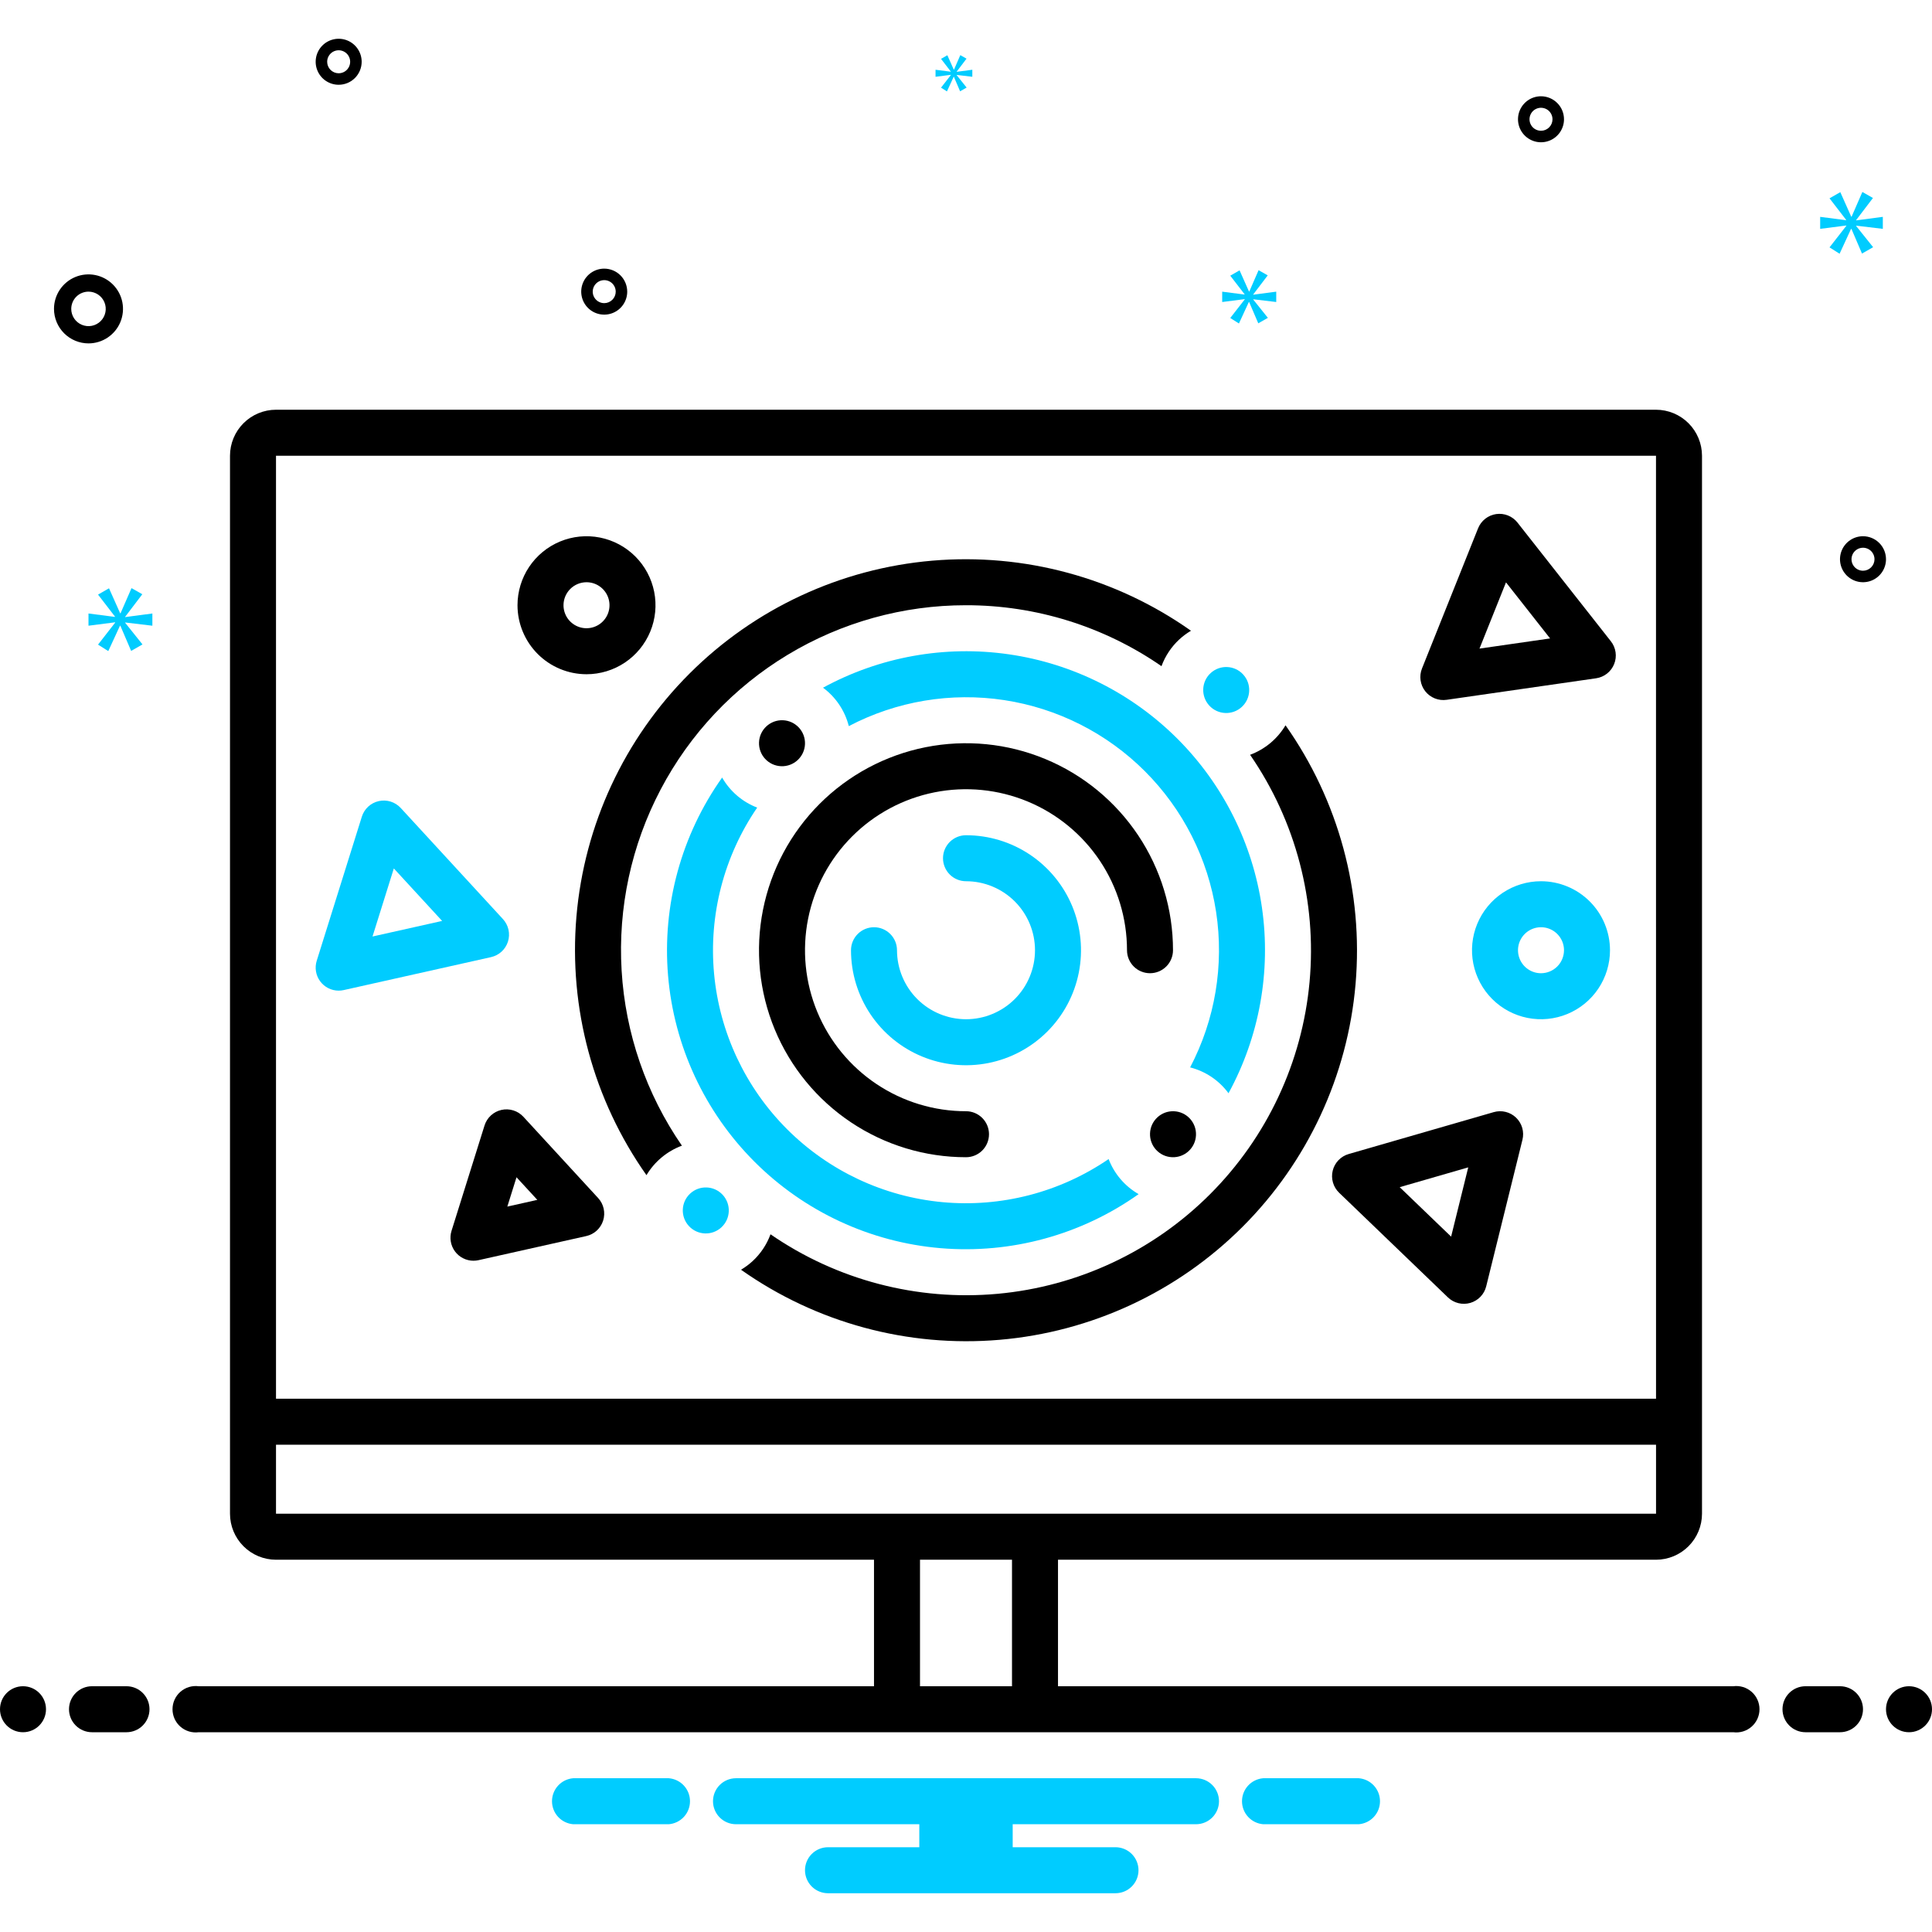 <svg xmlns="http://www.w3.org/2000/svg" width="168" height="168" viewBox="0 0 168 168" fill="none"><path d="M7.695 29.86C8.289 29.86 8.869 29.684 9.362 29.354C9.855 29.024 10.24 28.556 10.467 28.008C10.694 27.46 10.753 26.856 10.638 26.274C10.522 25.692 10.236 25.158 9.817 24.738C9.397 24.319 8.863 24.033 8.281 23.917C7.699 23.802 7.095 23.861 6.547 24.088C5.999 24.315 5.531 24.7 5.201 25.193C4.871 25.686 4.695 26.266 4.695 26.86C4.696 27.655 5.013 28.418 5.575 28.98C6.137 29.543 6.9 29.859 7.695 29.86V29.86ZM7.695 25.36C7.992 25.36 8.282 25.448 8.529 25.613C8.775 25.777 8.968 26.012 9.081 26.286C9.195 26.56 9.224 26.861 9.166 27.152C9.109 27.443 8.966 27.711 8.756 27.92C8.546 28.13 8.279 28.273 7.988 28.331C7.697 28.389 7.395 28.359 7.121 28.245C6.847 28.132 6.613 27.94 6.448 27.693C6.283 27.446 6.195 27.156 6.195 26.86C6.196 26.462 6.354 26.081 6.635 25.799C6.916 25.518 7.298 25.36 7.695 25.36V25.36ZM162 46.629C161.604 46.629 161.218 46.746 160.889 46.966C160.56 47.185 160.304 47.498 160.152 47.863C160.001 48.229 159.961 48.631 160.038 49.019C160.116 49.407 160.306 49.763 160.586 50.043C160.866 50.322 161.222 50.513 161.61 50.59C161.998 50.667 162.4 50.628 162.765 50.476C163.131 50.325 163.443 50.069 163.663 49.74C163.883 49.411 164 49.024 164 48.629C163.999 48.098 163.789 47.59 163.414 47.215C163.039 46.84 162.53 46.629 162 46.629V46.629ZM162 49.629C161.802 49.629 161.609 49.57 161.444 49.46C161.28 49.35 161.152 49.194 161.076 49.011C161 48.828 160.981 48.627 161.019 48.434C161.058 48.239 161.153 48.061 161.293 47.922C161.433 47.782 161.611 47.686 161.805 47.648C161.999 47.609 162.2 47.629 162.383 47.705C162.565 47.78 162.722 47.909 162.831 48.073C162.941 48.237 163 48.431 163 48.629C163 48.894 162.894 49.148 162.707 49.335C162.519 49.523 162.265 49.628 162 49.629ZM52.541 23.36C52.145 23.36 51.759 23.477 51.43 23.697C51.101 23.916 50.845 24.229 50.693 24.594C50.542 24.96 50.502 25.362 50.579 25.75C50.657 26.138 50.847 26.494 51.127 26.774C51.407 27.054 51.763 27.244 52.151 27.321C52.539 27.398 52.941 27.359 53.306 27.207C53.672 27.056 53.984 26.8 54.204 26.471C54.424 26.142 54.541 25.755 54.541 25.36C54.54 24.829 54.329 24.321 53.955 23.946C53.58 23.571 53.071 23.36 52.541 23.36V23.36ZM52.541 26.36C52.343 26.36 52.15 26.301 51.985 26.191C51.821 26.081 51.693 25.925 51.617 25.742C51.541 25.56 51.522 25.359 51.56 25.165C51.599 24.971 51.694 24.793 51.834 24.653C51.974 24.513 52.152 24.418 52.346 24.379C52.54 24.34 52.741 24.36 52.924 24.436C53.106 24.512 53.263 24.64 53.372 24.804C53.482 24.969 53.541 25.162 53.541 25.36C53.541 25.625 53.435 25.879 53.248 26.067C53.06 26.254 52.806 26.36 52.541 26.36ZM134 8.371C133.604 8.371 133.218 8.488 132.889 8.708C132.56 8.928 132.304 9.24 132.152 9.606C132.001 9.971 131.961 10.373 132.038 10.761C132.116 11.149 132.306 11.506 132.586 11.785C132.866 12.065 133.222 12.255 133.61 12.333C133.998 12.41 134.4 12.37 134.765 12.219C135.131 12.068 135.443 11.811 135.663 11.482C135.883 11.153 136 10.767 136 10.371C135.999 9.841 135.789 9.332 135.414 8.958C135.039 8.583 134.53 8.372 134 8.371ZM134 11.371C133.802 11.371 133.609 11.312 133.444 11.203C133.28 11.093 133.152 10.937 133.076 10.754C133 10.571 132.981 10.37 133.019 10.176C133.058 9.982 133.153 9.804 133.293 9.664C133.433 9.524 133.611 9.429 133.805 9.39C133.999 9.352 134.2 9.372 134.383 9.447C134.565 9.523 134.722 9.651 134.831 9.816C134.941 9.98 135 10.173 135 10.371C135 10.636 134.894 10.89 134.707 11.078C134.519 11.265 134.265 11.371 134 11.371ZM31.449 5.371C31.449 4.976 31.332 4.589 31.112 4.26C30.892 3.931 30.58 3.675 30.215 3.523C29.849 3.372 29.447 3.332 29.059 3.41C28.671 3.487 28.315 3.677 28.035 3.957C27.755 4.237 27.565 4.593 27.488 4.981C27.411 5.369 27.45 5.771 27.602 6.136C27.753 6.502 28.009 6.814 28.338 7.034C28.667 7.254 29.054 7.371 29.449 7.371C29.98 7.37 30.488 7.16 30.863 6.785C31.238 6.41 31.449 5.901 31.449 5.371V5.371ZM28.449 5.371C28.449 5.173 28.508 4.98 28.618 4.816C28.728 4.651 28.884 4.523 29.067 4.447C29.249 4.372 29.45 4.352 29.644 4.39C29.838 4.429 30.017 4.524 30.156 4.664C30.296 4.804 30.392 4.982 30.43 5.176C30.469 5.37 30.449 5.571 30.373 5.754C30.297 5.936 30.169 6.093 30.005 6.203C29.84 6.312 29.647 6.371 29.449 6.371C29.184 6.371 28.93 6.265 28.742 6.078C28.555 5.89 28.45 5.636 28.449 5.371V5.371Z" fill="black"></path><path d="M10.888 53.628L12.375 51.673L11.436 51.141L10.481 53.331H10.45L9.48 51.156L8.525 51.704L9.996 53.613V53.644L7.695 53.347V54.41L10.011 54.113V54.145L8.525 56.053L9.416 56.617L10.434 54.41H10.465L11.404 56.601L12.39 56.038L10.888 54.16V54.129L13.25 54.41V53.347L10.888 53.659V53.628Z" fill="#00CCFF"></path><path d="M82.685 6.524L81.829 7.623L82.343 7.948L82.929 6.677H82.946L83.487 7.939L84.055 7.615L83.19 6.533V6.515L84.55 6.677V6.065L83.19 6.245V6.227L84.046 5.101L83.505 4.794L82.956 6.056H82.937L82.379 4.803L81.829 5.119L82.676 6.218V6.236L81.351 6.065V6.677L82.685 6.506V6.524Z" fill="#00CCFF"></path><path d="M163.724 19.9V18.857L161.407 19.163V19.133L162.866 17.215L161.945 16.693L161.009 18.841H160.977L160.027 16.708L159.089 17.245L160.533 19.118V19.148L158.276 18.857V19.9L160.548 19.609V19.64L159.089 21.511L159.964 22.064L160.963 19.9H160.992L161.913 22.049L162.881 21.496L161.407 19.655V19.624L163.724 19.9Z" fill="#00CCFF"></path><path d="M108.979 25.6L110.237 23.945L109.442 23.495L108.635 25.348H108.608L107.788 23.508L106.979 23.972L108.224 25.587V25.613L106.278 25.362V26.262L108.237 26.011V26.037L106.979 27.652L107.734 28.129L108.595 26.262H108.621L109.415 28.115L110.25 27.639L108.979 26.05V26.024L110.977 26.262V25.362L108.979 25.626V25.6Z" fill="#00CCFF"></path><path d="M2 150.629C3.105 150.629 4 149.733 4 148.629C4 147.524 3.105 146.629 2 146.629C0.895 146.629 0 147.524 0 148.629C0 149.733 0.895 150.629 2 150.629Z" fill="black"></path><path d="M11 146.629H8C7.47 146.629 6.961 146.84 6.586 147.215C6.211 147.59 6 148.098 6 148.629C6 149.159 6.211 149.668 6.586 150.043C6.961 150.418 7.47 150.629 8 150.629H11C11.53 150.629 12.039 150.418 12.414 150.043C12.789 149.668 13 149.159 13 148.629C13 148.098 12.789 147.59 12.414 147.215C12.039 146.84 11.53 146.629 11 146.629ZM160 146.629H157C156.47 146.629 155.961 146.84 155.586 147.215C155.211 147.59 155 148.098 155 148.629C155 149.159 155.211 149.668 155.586 150.043C155.961 150.418 156.47 150.629 157 150.629H160C160.53 150.629 161.039 150.418 161.414 150.043C161.789 149.668 162 149.159 162 148.629C162 148.098 161.789 147.59 161.414 147.215C161.039 146.84 160.53 146.629 160 146.629Z" fill="black"></path><path d="M166 150.629C167.105 150.629 168 149.733 168 148.629C168 147.524 167.105 146.629 166 146.629C164.895 146.629 164 147.524 164 148.629C164 149.733 164.895 150.629 166 150.629Z" fill="black"></path><path d="M118.154 154.629H109.846C109.343 154.669 108.874 154.897 108.532 155.268C108.19 155.639 108 156.125 108 156.629C108 157.133 108.19 157.619 108.532 157.99C108.874 158.36 109.343 158.589 109.846 158.629H118.154C118.657 158.589 119.126 158.36 119.468 157.99C119.81 157.619 120 157.133 120 156.629C120 156.125 119.81 155.639 119.468 155.268C119.126 154.897 118.657 154.669 118.154 154.629ZM58.154 154.629H49.846C49.343 154.669 48.874 154.897 48.532 155.268C48.19 155.639 48 156.125 48 156.629C48 157.133 48.19 157.619 48.532 157.99C48.874 158.36 49.343 158.589 49.846 158.629H58.154C58.657 158.589 59.126 158.36 59.468 157.99C59.81 157.619 60 157.133 60 156.629C60 156.125 59.81 155.639 59.468 155.268C59.126 154.897 58.657 154.669 58.154 154.629V154.629ZM104 154.629H64C63.47 154.629 62.961 154.84 62.586 155.215C62.211 155.59 62 156.098 62 156.629C62 157.159 62.211 157.668 62.586 158.043C62.961 158.418 63.47 158.629 64 158.629H79.94V160.629H72C71.47 160.629 70.961 160.84 70.586 161.215C70.211 161.59 70 162.098 70 162.629C70 163.159 70.211 163.668 70.586 164.043C70.961 164.418 71.47 164.629 72 164.629H97C97.531 164.629 98.039 164.418 98.414 164.043C98.789 163.668 99 163.159 99 162.629C99 162.098 98.789 161.59 98.414 161.215C98.039 160.84 97.531 160.629 97 160.629H88.06V158.629H104C104.53 158.629 105.039 158.418 105.414 158.043C105.789 157.668 106 157.159 106 156.629C106 156.098 105.789 155.59 105.414 155.215C105.039 154.84 104.53 154.629 104 154.629ZM84 88.629C82.409 88.627 80.884 87.995 79.759 86.87C78.635 85.745 78.002 84.22 78 82.629C78 82.099 77.789 81.59 77.414 81.215C77.039 80.84 76.531 80.629 76 80.629C75.47 80.629 74.961 80.84 74.586 81.215C74.211 81.59 74 82.099 74 82.629C74 84.607 74.587 86.54 75.685 88.185C76.784 89.829 78.346 91.111 80.173 91.868C82.001 92.625 84.011 92.823 85.951 92.437C87.891 92.051 89.673 91.099 91.071 89.7C92.47 88.301 93.422 86.52 93.808 84.58C94.194 82.64 93.996 80.629 93.239 78.802C92.482 76.975 91.2 75.413 89.556 74.314C87.911 73.215 85.978 72.629 84 72.629C83.47 72.629 82.961 72.84 82.586 73.215C82.211 73.59 82 74.099 82 74.629C82 75.159 82.211 75.668 82.586 76.043C82.961 76.418 83.47 76.629 84 76.629C85.591 76.629 87.117 77.261 88.243 78.386C89.368 79.511 90 81.038 90 82.629C90 84.22 89.368 85.746 88.243 86.872C87.117 87.997 85.591 88.629 84 88.629Z" fill="#00CCFF"></path><path d="M102 82.628C102 79.068 100.944 75.588 98.966 72.628C96.989 69.668 94.177 67.361 90.888 65.999C87.599 64.636 83.98 64.28 80.488 64.974C76.997 65.669 73.789 67.383 71.272 69.9C68.755 72.418 67.04 75.625 66.346 79.117C65.651 82.608 66.008 86.228 67.37 89.517C68.733 92.806 71.04 95.617 74 97.595C76.96 99.573 80.44 100.628 84 100.628C84.53 100.628 85.039 100.418 85.414 100.043C85.789 99.668 86 99.159 86 98.628C86 98.098 85.789 97.589 85.414 97.214C85.039 96.839 84.53 96.628 84 96.628C81.231 96.628 78.524 95.807 76.222 94.269C73.92 92.731 72.125 90.544 71.066 87.986C70.006 85.428 69.729 82.613 70.269 79.897C70.809 77.181 72.143 74.687 74.1 72.729C76.058 70.771 78.553 69.438 81.269 68.897C83.984 68.357 86.799 68.635 89.358 69.694C91.916 70.754 94.102 72.548 95.641 74.85C97.179 77.153 98 79.859 98 82.628C98 83.159 98.211 83.668 98.586 84.043C98.961 84.418 99.47 84.628 100 84.628C100.53 84.628 101.039 84.418 101.414 84.043C101.789 83.668 102 83.159 102 82.628ZM129.891 96.707L117.275 100.351C116.938 100.448 116.632 100.633 116.389 100.886C116.146 101.139 115.973 101.451 115.889 101.792C115.804 102.133 115.811 102.49 115.909 102.827C116.006 103.165 116.19 103.47 116.443 103.714L125.907 112.817C126.16 113.06 126.473 113.233 126.814 113.317C127.155 113.401 127.512 113.394 127.849 113.297C128.186 113.199 128.492 113.015 128.735 112.762C128.979 112.509 129.151 112.196 129.235 111.855L132.387 99.108C132.471 98.767 132.464 98.411 132.367 98.073C132.27 97.736 132.085 97.43 131.832 97.187C131.579 96.944 131.267 96.771 130.926 96.687C130.585 96.603 130.228 96.609 129.891 96.707L129.891 96.707ZM126.184 107.533L121.713 103.232L127.673 101.511L126.184 107.533ZM131.958 45.445C131.741 45.169 131.455 44.955 131.129 44.825C130.803 44.694 130.449 44.652 130.101 44.702C129.754 44.752 129.426 44.893 129.15 45.11C128.874 45.327 128.66 45.613 128.529 45.938L123.651 58.13C123.521 58.456 123.478 58.811 123.528 59.158C123.578 59.506 123.719 59.834 123.936 60.11C124.153 60.386 124.439 60.6 124.765 60.73C125.091 60.861 125.445 60.903 125.793 60.853L138.79 58.981C139.137 58.931 139.465 58.79 139.741 58.573C140.017 58.356 140.231 58.07 140.361 57.744C140.492 57.418 140.534 57.064 140.484 56.716C140.434 56.369 140.294 56.041 140.077 55.765L131.958 45.445ZM128.651 56.4L130.956 50.641L134.791 55.516L128.651 56.4Z" fill="black"></path><path d="M44.172 81.874C44.277 81.539 44.292 81.182 44.216 80.84C44.139 80.497 43.973 80.18 43.736 79.922L34.845 70.258C34.607 70 34.306 69.809 33.971 69.704C33.636 69.599 33.279 69.584 32.937 69.661C32.594 69.737 32.278 69.903 32.019 70.14C31.761 70.378 31.57 70.68 31.465 71.014L27.541 83.545C27.447 83.845 27.425 84.162 27.477 84.472C27.528 84.781 27.652 85.074 27.838 85.327C28.024 85.58 28.266 85.786 28.546 85.927C28.826 86.069 29.136 86.143 29.449 86.143C29.596 86.143 29.743 86.127 29.886 86.095L42.7 83.228C43.043 83.151 43.359 82.986 43.618 82.748C43.876 82.511 44.067 82.209 44.172 81.874V81.874ZM32.393 81.435L34.246 75.516L38.446 80.081L32.393 81.435Z" fill="#00CCFF"></path><path d="M45.513 97.112C45.275 96.854 44.974 96.663 44.639 96.558C44.304 96.453 43.947 96.438 43.605 96.515C43.262 96.591 42.946 96.757 42.687 96.995C42.429 97.232 42.238 97.534 42.133 97.869L39.263 107.031C39.169 107.331 39.147 107.648 39.199 107.958C39.25 108.267 39.374 108.56 39.559 108.813C39.745 109.066 39.988 109.272 40.268 109.413C40.548 109.555 40.857 109.629 41.171 109.629C41.318 109.629 41.464 109.613 41.608 109.581L50.978 107.484C51.32 107.408 51.637 107.242 51.895 107.005C52.153 106.767 52.344 106.465 52.449 106.13C52.554 105.795 52.569 105.439 52.492 105.096C52.416 104.753 52.251 104.437 52.013 104.179L45.513 97.112ZM44.115 104.921L44.914 102.37L46.724 104.337L44.115 104.921ZM51 58.629C52.187 58.629 53.347 58.277 54.334 57.618C55.32 56.958 56.089 56.021 56.543 54.925C56.998 53.829 57.116 52.622 56.885 51.458C56.653 50.294 56.082 49.225 55.243 48.386C54.404 47.547 53.335 46.976 52.171 46.744C51.007 46.513 49.8 46.632 48.704 47.086C47.608 47.54 46.671 48.309 46.011 49.295C45.352 50.282 45 51.442 45 52.629C45.002 54.22 45.635 55.745 46.759 56.87C47.884 57.995 49.409 58.627 51 58.629V58.629ZM51 50.629C51.396 50.629 51.782 50.746 52.111 50.966C52.44 51.186 52.697 51.498 52.848 51.864C52.999 52.229 53.039 52.631 52.962 53.019C52.885 53.407 52.694 53.763 52.414 54.043C52.135 54.323 51.778 54.513 51.39 54.59C51.002 54.668 50.6 54.628 50.235 54.477C49.869 54.325 49.557 54.069 49.337 53.74C49.117 53.411 49 53.025 49 52.629C49.001 52.099 49.212 51.59 49.587 51.215C49.962 50.84 50.47 50.63 51 50.629V50.629Z" fill="black"></path><path d="M134 76.629C132.813 76.629 131.653 76.981 130.667 77.64C129.68 78.299 128.911 79.237 128.457 80.333C128.003 81.429 127.884 82.636 128.115 83.799C128.347 84.963 128.918 86.032 129.757 86.872C130.596 87.711 131.666 88.282 132.829 88.514C133.993 88.745 135.2 88.626 136.296 88.172C137.392 87.718 138.33 86.949 138.989 85.962C139.648 84.976 140 83.816 140 82.629C139.998 81.038 139.366 79.513 138.241 78.388C137.116 77.263 135.591 76.631 134 76.629V76.629ZM134 84.629C133.604 84.629 133.218 84.512 132.889 84.292C132.56 84.072 132.304 83.76 132.152 83.394C132.001 83.029 131.961 82.627 132.038 82.239C132.116 81.851 132.306 81.494 132.586 81.215C132.865 80.935 133.222 80.745 133.61 80.667C133.998 80.59 134.4 80.63 134.765 80.781C135.131 80.933 135.443 81.189 135.663 81.518C135.883 81.847 136 82.233 136 82.629C135.999 83.159 135.788 83.668 135.414 84.042C135.039 84.417 134.53 84.628 134 84.629Z" fill="#00CCFF"></path><path d="M84 52.629C90.074 52.623 96.004 54.472 100.999 57.928C101.325 57.038 101.859 56.238 102.556 55.594C102.865 55.311 103.203 55.06 103.564 54.847C97.021 50.228 89.056 48.07 81.077 48.753C73.097 49.435 65.615 52.915 59.952 58.578C54.288 64.24 50.808 71.722 50.124 79.701C49.44 87.681 51.598 95.645 56.215 102.189C56.92 101.008 58.007 100.103 59.296 99.623C56.193 95.121 54.38 89.857 54.054 84.399C53.727 78.941 54.899 73.498 57.443 68.659C59.987 63.819 63.806 59.767 68.487 56.942C73.168 54.117 78.533 52.625 84 52.629V52.629ZM111.785 63.069C111.08 64.25 109.993 65.155 108.704 65.635C112.683 71.407 114.513 78.392 113.876 85.374C113.239 92.355 110.175 98.893 105.217 103.85C100.26 108.807 93.721 111.87 86.739 112.506C79.757 113.141 72.773 111.31 67.001 107.33C66.675 108.22 66.141 109.02 65.444 109.663C65.135 109.947 64.797 110.197 64.436 110.411C70.979 115.03 78.944 117.188 86.923 116.505C94.903 115.823 102.385 112.343 108.048 106.68C113.712 101.018 117.192 93.536 117.876 85.557C118.56 77.577 116.402 69.613 111.785 63.069Z" fill="black"></path><path d="M106.827 95.064C109.515 90.136 110.535 84.471 109.734 78.915C108.934 73.359 106.357 68.212 102.388 64.242C98.419 60.273 93.272 57.695 87.716 56.895C82.16 56.094 76.495 57.114 71.567 59.8C72.678 60.621 73.471 61.802 73.809 63.141C77.959 60.966 82.696 60.174 87.328 60.88C91.96 61.586 96.246 63.754 99.559 67.067C102.873 70.38 105.041 74.665 105.748 79.298C106.455 83.93 105.664 88.666 103.489 92.817C104.829 93.157 106.008 93.951 106.827 95.064V95.064ZM62.794 67.613C59.243 72.617 57.577 78.716 58.092 84.83C58.606 90.944 61.269 96.679 65.607 101.018C69.945 105.357 75.679 108.021 81.793 108.537C87.907 109.053 94.007 107.388 99.011 103.838C97.816 103.152 96.894 102.075 96.402 100.788C92.169 103.684 87.058 105.009 81.951 104.535C76.845 104.06 72.065 101.815 68.439 98.189C64.813 94.562 62.569 89.782 62.094 84.676C61.62 79.57 62.946 74.458 65.842 70.226C64.555 69.733 63.478 68.809 62.794 67.613V67.613Z" fill="#00CCFF"></path><path d="M107.985 61.47C108.796 60.72 108.845 59.455 108.095 58.644C107.346 57.833 106.08 57.783 105.269 58.533C104.458 59.283 104.409 60.548 105.159 61.359C105.908 62.17 107.174 62.22 107.985 61.47Z" fill="#00CCFF"></path><path d="M62.731 106.725C63.542 105.975 63.592 104.709 62.842 103.898C62.092 103.087 60.826 103.038 60.015 103.788C59.204 104.538 59.155 105.803 59.905 106.614C60.655 107.425 61.92 107.474 62.731 106.725Z" fill="#00CCFF"></path><path d="M103.999 98.707C104.043 97.603 103.183 96.673 102.079 96.63C100.975 96.587 100.046 97.447 100.002 98.55C99.959 99.654 100.819 100.584 101.923 100.627C103.027 100.67 103.956 99.81 103.999 98.707Z" fill="black"></path><path d="M69.999 64.707C70.043 63.603 69.183 62.673 68.079 62.63C66.975 62.587 66.046 63.447 66.002 64.55C65.959 65.654 66.819 66.584 67.923 66.627C69.026 66.67 69.956 65.81 69.999 64.707Z" fill="black"></path><path d="M150.721 146.629H92V135.629H144C145.061 135.628 146.077 135.206 146.827 134.456C147.577 133.706 147.999 132.689 148 131.629V39.629C147.999 38.568 147.577 37.552 146.827 36.802C146.077 36.052 145.061 35.63 144 35.629H24C22.94 35.63 21.923 36.052 21.173 36.802C20.423 37.552 20.001 38.568 20 39.629V131.629C20.001 132.689 20.423 133.706 21.173 134.456C21.923 135.206 22.94 135.628 24 135.629H76V146.629H17.279C16.994 146.592 16.705 146.616 16.431 146.699C16.156 146.783 15.902 146.924 15.687 147.113C15.471 147.302 15.298 147.536 15.18 147.797C15.062 148.058 15.001 148.342 15.001 148.629C15.001 148.916 15.062 149.199 15.18 149.461C15.298 149.722 15.471 149.955 15.687 150.145C15.902 150.334 16.156 150.475 16.431 150.559C16.705 150.642 16.994 150.666 17.279 150.629H150.721C151.006 150.666 151.295 150.642 151.57 150.559C151.844 150.475 152.098 150.334 152.313 150.145C152.529 149.955 152.702 149.722 152.82 149.461C152.939 149.199 153 148.916 153 148.629C153 148.342 152.939 148.058 152.82 147.797C152.702 147.536 152.529 147.302 152.313 147.113C152.098 146.924 151.844 146.783 151.57 146.699C151.295 146.616 151.006 146.592 150.721 146.629ZM24 39.629H144L144.003 121.629L144 121.629H24V39.629ZM24 131.629V125.629H144L144.003 125.629L144.003 131.629H24ZM80 146.629V135.629H88V146.629H80Z" fill="black"></path></svg>